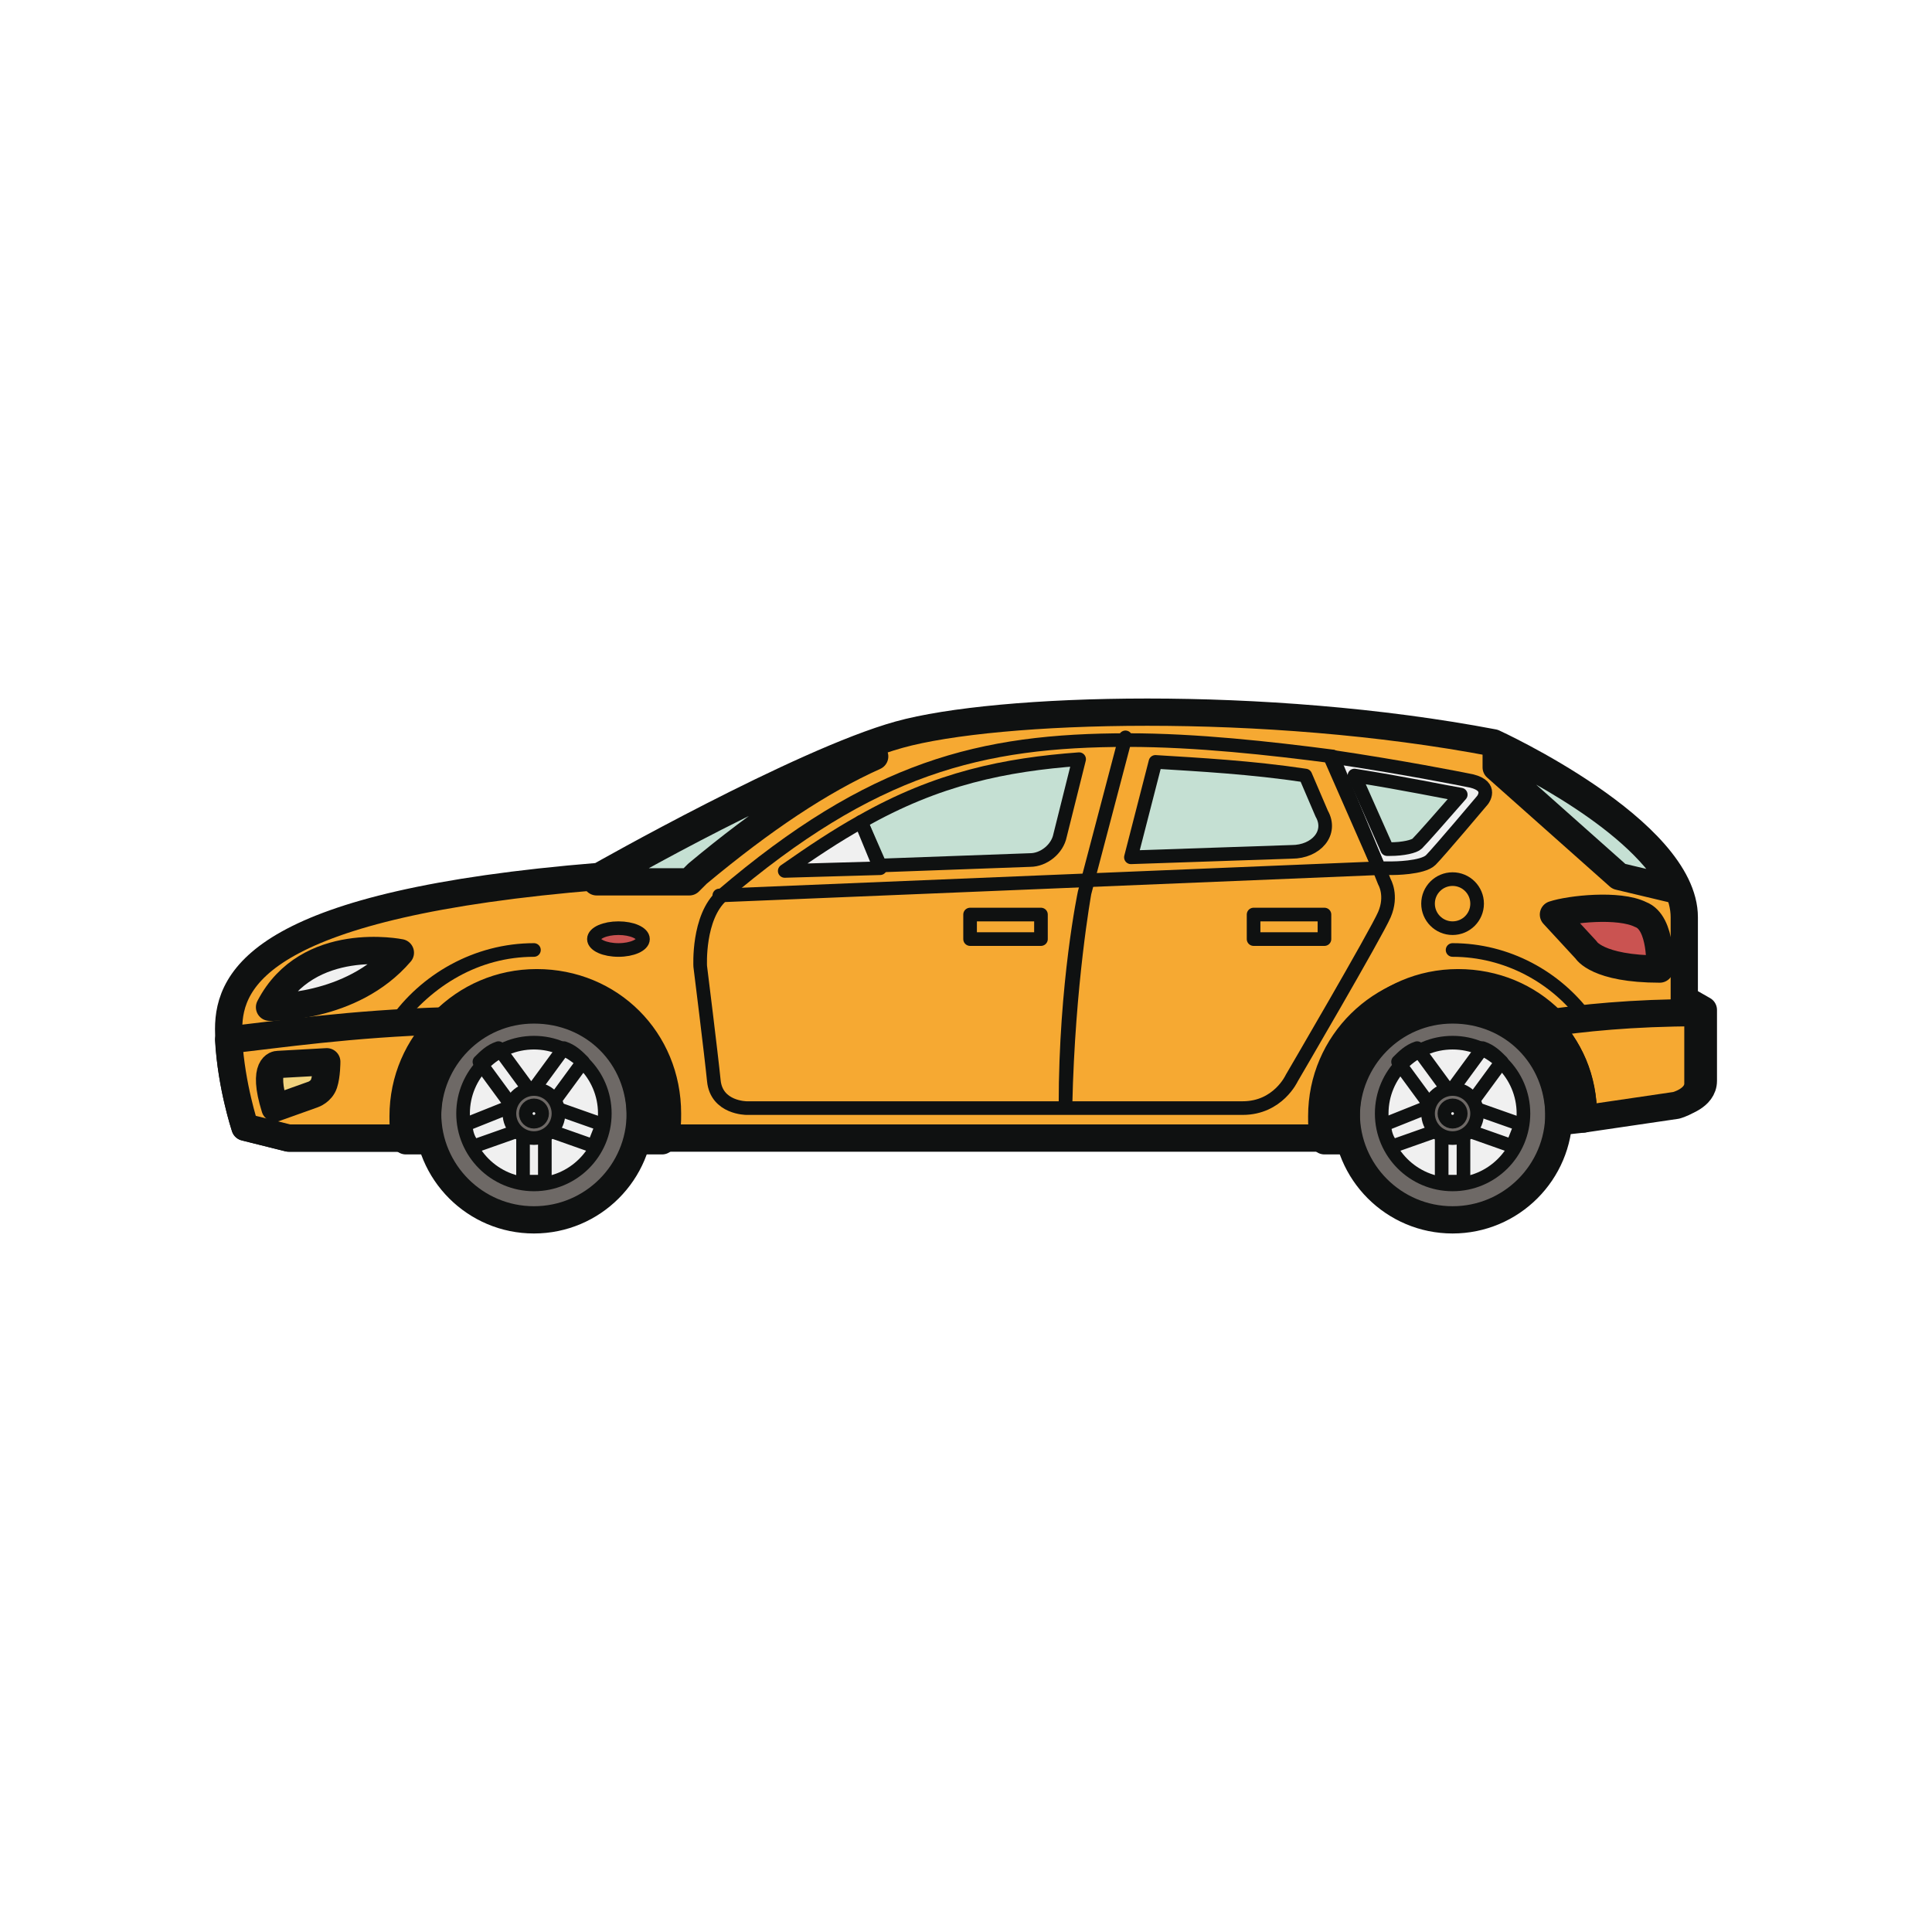 <?xml version="1.0" encoding="UTF-8"?>
<svg xmlns="http://www.w3.org/2000/svg" id="auto_sedan_car_color" data-name="auto, sedan, car, color" viewBox="0 0 56.7 56.7">
  <defs>
    <style>
      .cls-1, .cls-2, .cls-3, .cls-4, .cls-5, .cls-6, .cls-7, .cls-8, .cls-9, .cls-10, .cls-11, .cls-12 {
        stroke: #0f1111;
        stroke-linecap: round;
        stroke-linejoin: round;
      }

      .cls-1, .cls-2, .cls-3, .cls-4, .cls-8, .cls-9, .cls-10 {
        stroke-width: .8px;
      }

      .cls-1, .cls-5 {
        fill: #c5e0d3;
      }

      .cls-2, .cls-6 {
        fill: #ca5351;
      }

      .cls-3, .cls-7 {
        fill: #6e6966;
      }

      .cls-4 {
        fill: #353331;
      }

      .cls-5, .cls-6, .cls-7, .cls-11, .cls-12 {
        stroke-width: .4px;
      }

      .cls-8, .cls-11 {
        fill: #f0f0f0;
      }

      .cls-9 {
        fill: #f1d37e;
      }

      .cls-10 {
        fill: #f6a932;
      }

      .cls-12 {
        fill: none;
      }
    </style>
  </defs>
  <circle class="cls-3" cx="15.67" cy="32.68" r="3.12"></circle>
  <circle class="cls-3" cx="42.63" cy="32.68" r="3.12"></circle>
  <path class="cls-10" d="M49.43,29.32v-2.4c0-2.56-5.6-5.12-5.6-5.12-6.72-1.28-14.56-1.04-17.44-.24-2.88.8-8.8,4.16-8.8,4.16-9.84.8-10.88,2.96-10.88,4.48,0,1.44.48,2.88.48,2.88l1.28.32h3.52c-.08-.24-.08-.48-.08-.72,0-2.08,1.68-3.84,3.84-3.84s3.84,1.68,3.84,3.84c0,.24,0,.48-.08.72h19.52c-.08-.24-.08-.48-.08-.72,0-2.08,1.68-3.84,3.84-3.84s3.84,1.68,3.84,3.84v.08l2.72-.4s.64-.16.64-.64v-2.08l-.56-.32Z"></path>
  <path class="cls-10" d="M45.35,30.04c.72.72,1.12,1.6,1.12,2.72v.08l2.72-.4s.64-.16.64-.64v-2.08c-1.92,0-3.44.16-4.48.32Z"></path>
  <path class="cls-10" d="M11.91,32.68c0-1.04.48-2,1.12-2.72-2.72.08-4.88.4-6.32.56.08,1.36.48,2.56.48,2.56l1.28.32h3.52c-.08-.24-.08-.48-.08-.72Z"></path>
  <circle class="cls-11" cx="15.67" cy="32.68" r="2.08"></circle>
  <path class="cls-12" d="M13.67,33c0,.24.08.48.24.64l1.36-.48.08.08v1.44h.64v-1.44c.08,0,.08-.08.08-.08l1.36.48c.08-.24.16-.4.24-.64l-1.36-.48q0-.08-.08-.16l.88-1.2c-.16-.16-.32-.32-.56-.4l-.88,1.2h-.16l-.88-1.2c-.24.08-.4.24-.56.4l.88,1.2q0,.08-.08.16l-1.2.48Z"></path>
  <circle class="cls-7" cx="15.67" cy="32.68" r=".72"></circle>
  <circle class="cls-11" cx="15.67" cy="32.68" r=".24"></circle>
  <circle class="cls-11" cx="42.63" cy="32.68" r="2.08"></circle>
  <path class="cls-12" d="M40.63,33c0,.24.08.48.24.64l1.36-.48.08.08v1.44h.64v-1.44c.08,0,.08-.08.08-.08l1.36.48c.08-.24.16-.4.24-.64l-1.36-.48q0-.08-.08-.16l.88-1.2c-.16-.16-.32-.32-.56-.4l-.88,1.2h-.16l-.88-1.2c-.24.08-.4.24-.56.4l.88,1.2q0,.08-.08.16l-1.2.48Z"></path>
  <circle class="cls-7" cx="42.63" cy="32.68" r=".72"></circle>
  <circle class="cls-11" cx="42.63" cy="32.68" r=".24"></circle>
  <path class="cls-8" d="M7.91,29.56s2.4.08,3.84-1.6c0,0-2.72-.56-3.84,1.6Z"></path>
  <path class="cls-9" d="M8.07,32.52l1.12-.4s.24-.08.32-.32c.08-.24.08-.64.08-.64l-1.44.08s-.48,0-.08,1.28Z"></path>
  <path class="cls-1" d="M43.91,21.96v.56l3.6,3.2,1.68.4c-.96-2.08-4.64-3.84-5.28-4.16Z"></path>
  <path class="cls-2" d="M45.59,26.84l.96,1.04s.32.56,2.16.56c0,0,.08-1.36-.56-1.6-.64-.32-2.08-.16-2.56,0Z"></path>
  <path class="cls-11" d="M40.47,25.48l-1.44-3.28c2.16.32,3.76.64,4.16.72.64.16.32.56.32.56,0,0-1.28,1.52-1.52,1.76-.24.24-1.12.24-1.12.24h-.4Z"></path>
  <path class="cls-5" d="M39.75,22.76c1.52.24,2.64.48,3.12.56-.56.64-1.12,1.28-1.28,1.44-.08.08-.4.16-.8.16h-.08l-.96-2.16Z"></path>
  <path class="cls-12" d="M40.47,25.48l.16.4s.24.4,0,.96-2.72,4.8-2.72,4.8c0,0-.4.88-1.44.88h-14.56s-.88,0-.96-.8-.4-3.36-.4-3.36c0,0-.08-1.44.64-2.08,4.4-3.76,7.6-4.56,11.92-4.56,2,0,4.16.24,6,.48l1.36,3.28Z"></path>
  <path class="cls-12" d="M31.27,32.44c.08-3.6.56-6.24.56-6.24l1.2-4.56-1.2,4.56s-.56,2.64-.56,6.24Z"></path>
  <path class="cls-12" d="M40.47,25.48l-19.36.8,19.36-.8Z"></path>
  <path class="cls-5" d="M33.19,25.16l4.72-.16c.72,0,1.2-.56.88-1.12-.24-.56-.48-1.12-.48-1.12-1.6-.24-3.12-.32-4.4-.4l-.72,2.8Z"></path>
  <path class="cls-4" d="M42.63,28.92c-2.08,0-3.84,1.68-3.84,3.84,0,.24,0,.48.08.72h.72c-.08-.24-.08-.48-.08-.72,0-1.68,1.36-3.12,3.12-3.12s3.12,1.36,3.12,3.12v.16l.72-.08v-.08c0-2.16-1.68-3.84-3.84-3.84Z"></path>
  <path class="cls-12" d="M46.55,29.88c-.88-1.2-2.32-2-3.92-2,1.6,0,3.04.8,3.92,2Z"></path>
  <path class="cls-12" d="M15.67,27.88c-1.68,0-3.2.88-4.08,2.16.96-1.28,2.4-2.16,4.08-2.16Z"></path>
  <path class="cls-4" d="M15.67,28.92c-2.08,0-3.84,1.68-3.84,3.84,0,.24,0,.48.08.72h.72c-.08-.24-.08-.48-.08-.72,0-1.68,1.36-3.12,3.12-3.12s3.12,1.36,3.12,3.12c0,.24,0,.48-.08.72h.72c.08-.24.08-.48.08-.72,0-2.16-1.68-3.84-3.84-3.84Z"></path>
  <path class="cls-5" d="M31.67,22.28l-.56,2.24c-.08.4-.48.72-.88.72l-4.4.16-.56-1.28c2.24-1.28,4.24-1.68,6.4-1.84Z"></path>
  <path class="cls-11" d="M25.83,25.48l-.56-1.36c-.72.4-1.44.88-2.24,1.44l2.8-.08Z"></path>
  <circle class="cls-12" cx="42.63" cy="26.52" r=".72"></circle>
  <ellipse class="cls-6" cx="18.15" cy="27.56" rx=".72" ry=".32"></ellipse>
  <rect class="cls-12" x="28.47" y="26.84" width="2.08" height=".72"></rect>
  <rect class="cls-12" x="36.79" y="26.84" width="2.08" height=".72"></rect>
  <path class="cls-1" d="M25.67,22.2c-1.6.72-3.28,1.84-5.2,3.44l-.24.24h-2.72s4.96-2.88,8.08-3.92l.08.24Z"></path>
</svg>
